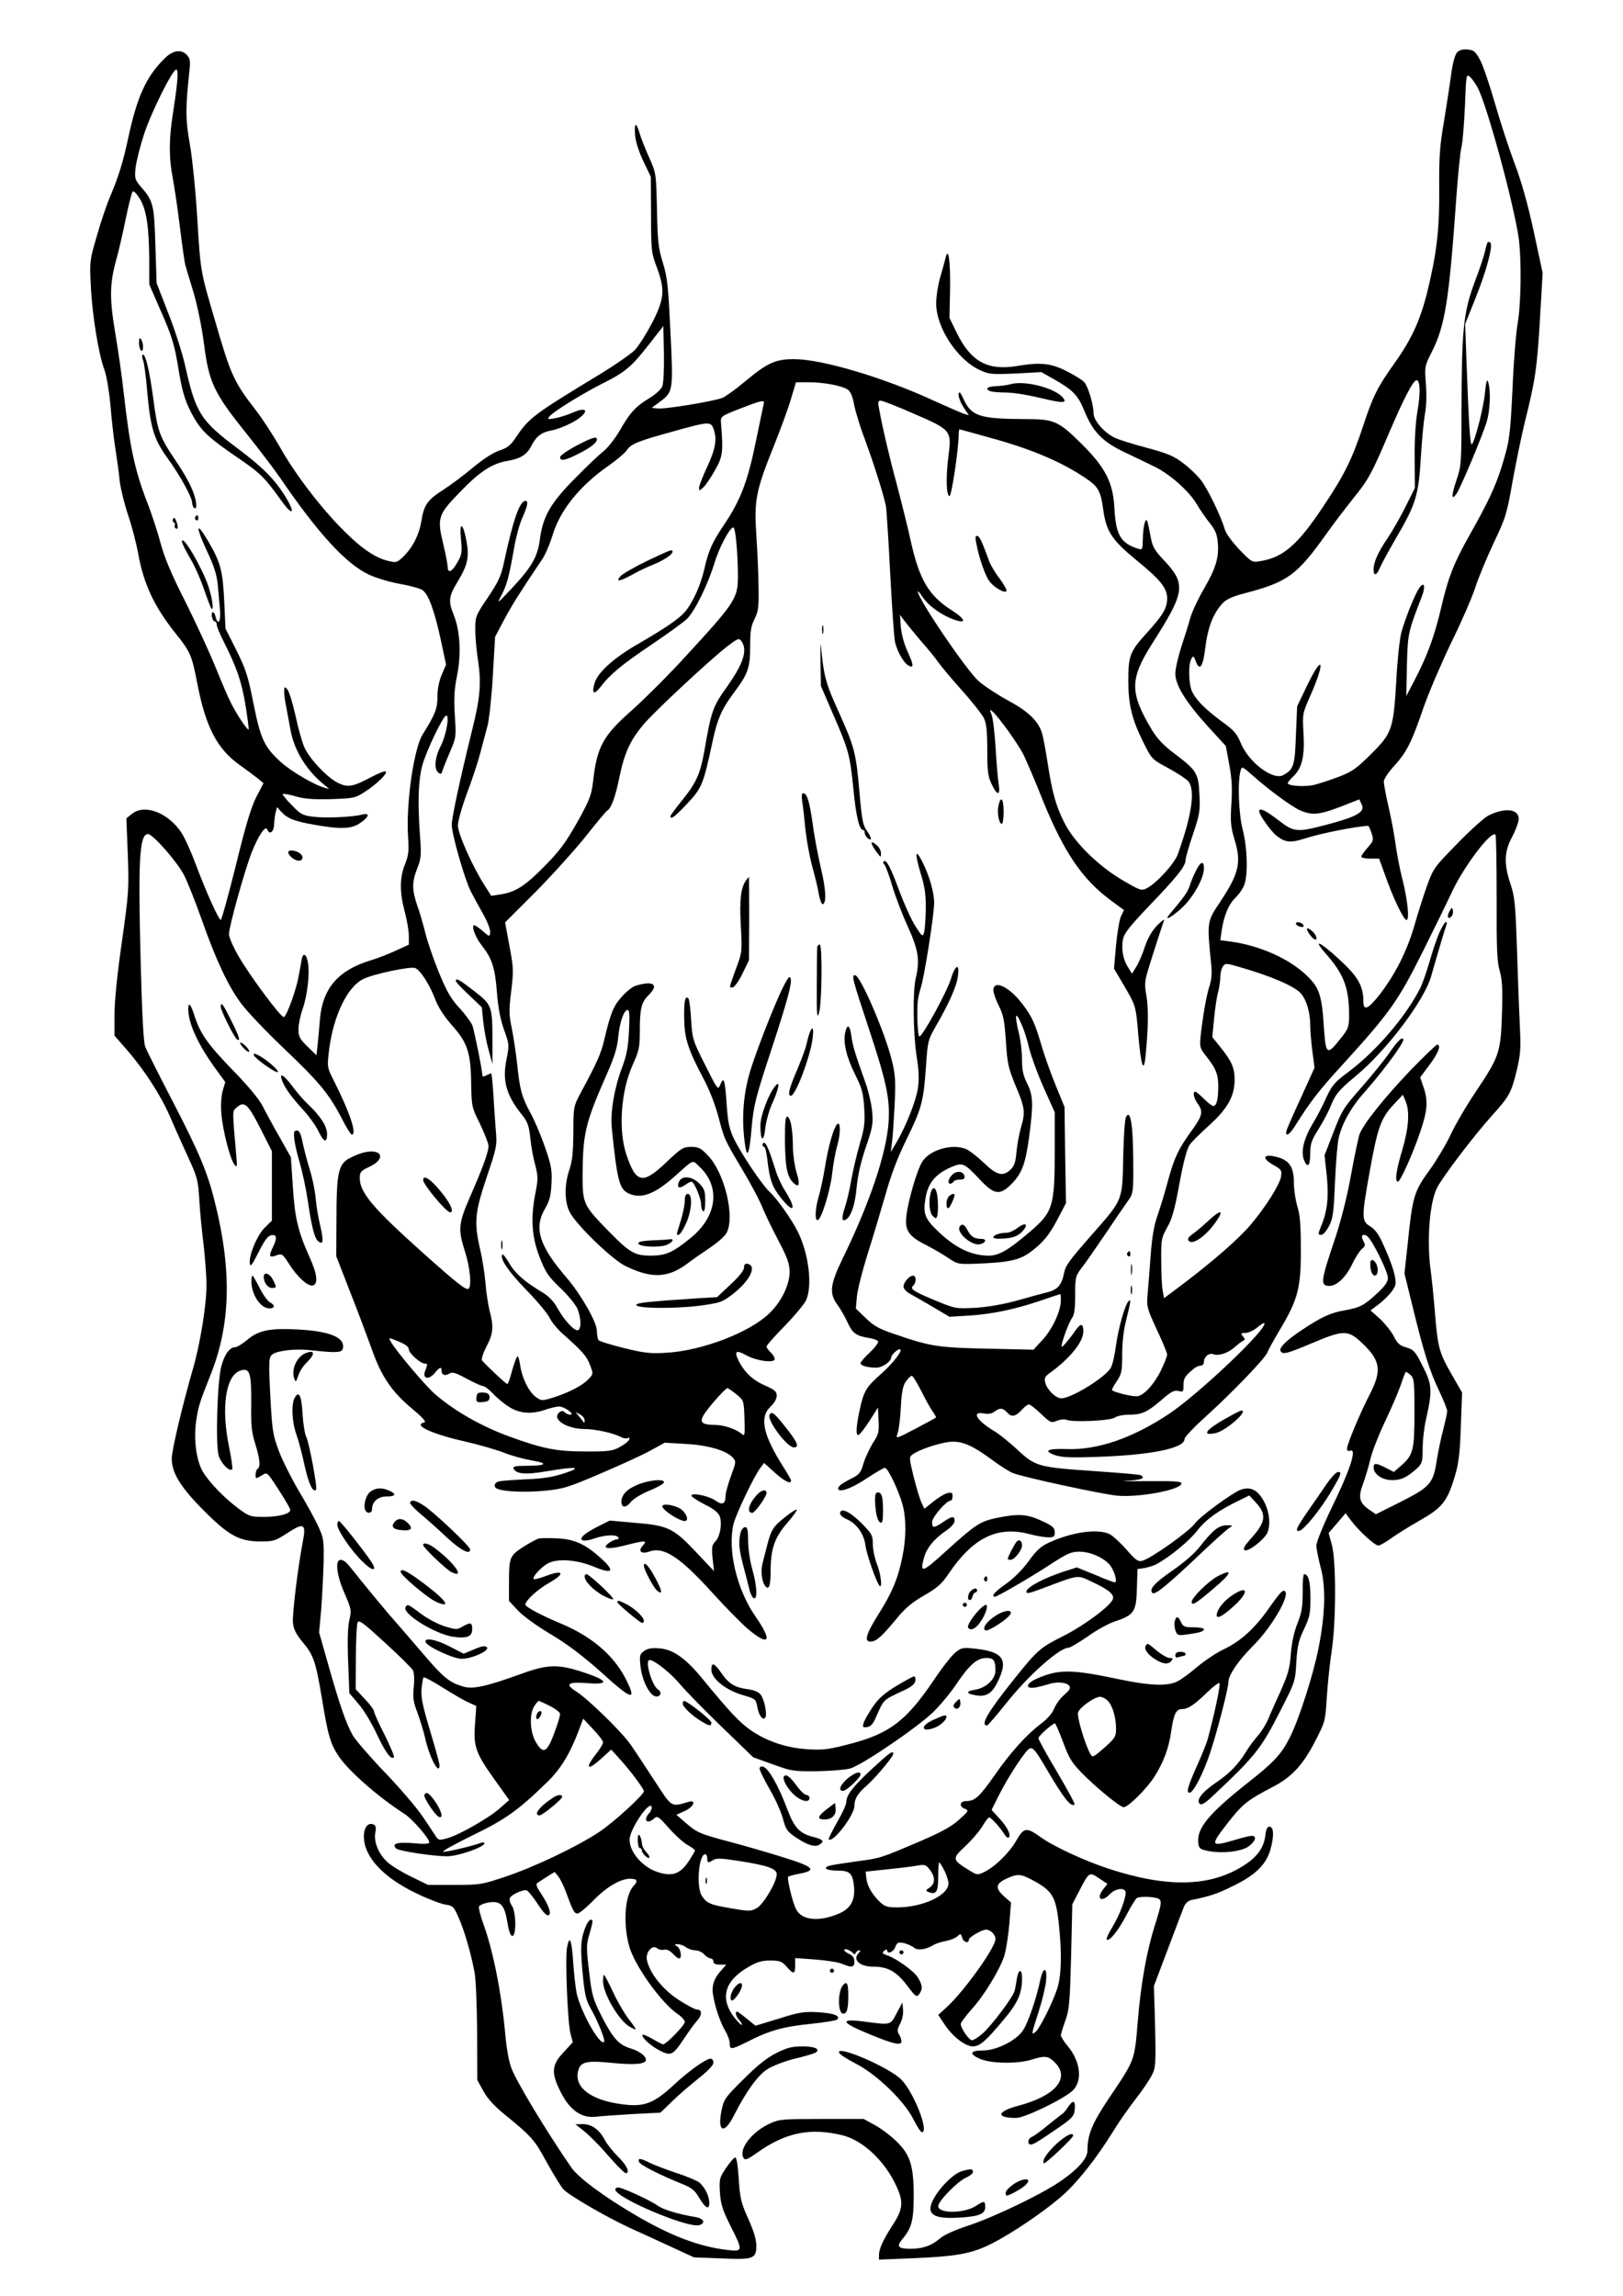 <?xml version="1.0" encoding="UTF-8" standalone="yes"?>
<svg version="1.0" xmlns="http://www.w3.org/2000/svg" width="210mm" height="297mm" viewBox="0 0 794 1123" preserveAspectRatio="xMidYMid meet">
  <g transform="translate(0,1123) scale(0.1,-0.1)" fill="#000000" stroke="none">
    <path d="M7128 10973 c-10 -11 -21 -53 -28 -103 -6 -47 -22 -150 -35 -230 -21
-120 -25 -177 -24 -330 2 -206 -13 -325 -61 -519 -35 -135 -76 -223 -160 -341
-80 -112 -103 -157 -151 -303 -54 -164 -94 -244 -199 -400 -122 -183 -193
-244 -305 -262 -39 -7 -42 -5 -102 57 -34 36 -66 79 -71 99 -19 64 -81 192
-114 237 -18 24 -58 63 -89 86 -47 36 -77 48 -180 76 -68 18 -140 40 -160 51
-49 25 -99 83 -99 117 0 43 -27 132 -46 153 -10 11 -49 35 -87 54 -77 39 -128
44 -246 24 -140 -22 -221 23 -289 160 l-37 76 3 143 c2 142 -9 211 -23 147 -4
-17 -16 -59 -26 -94 -10 -35 -19 -91 -19 -125 0 -120 105 -278 217 -328 43
-19 59 -20 172 -15 l125 7 55 -31 c100 -56 125 -82 156 -159 41 -101 87 -149
192 -200 49 -23 117 -56 152 -73 77 -38 169 -120 207 -185 15 -26 43 -66 62
-90 28 -35 36 -54 40 -98 6 -73 -11 -126 -69 -226 -27 -46 -56 -108 -65 -138
-8 -30 -29 -96 -45 -145 -16 -50 -29 -108 -29 -130 0 -56 51 -139 159 -258
l88 -96 17 -92 c13 -70 15 -118 10 -193 -5 -88 -3 -110 16 -174 34 -111 21
-165 -69 -301 -67 -100 -67 -97 -45 -313 4 -39 1 -73 -10 -105 -15 -47 -32
-147 -43 -248 -4 -45 -2 -54 27 -90 48 -61 60 -89 60 -147 0 -65 -8 -98 -24
-98 -7 0 -27 16 -46 35 -19 19 -38 35 -42 35 -15 0 -8 -32 13 -61 27 -38 21
-58 -35 -135 -61 -85 -80 -125 -111 -236 -14 -54 -37 -130 -51 -170 -19 -54
-28 -108 -35 -203 -5 -71 -12 -157 -15 -190 -5 -56 -2 -66 45 -168 28 -59 51
-115 51 -123 0 -9 -15 -45 -32 -81 -35 -69 -86 -123 -118 -123 -32 0 -120 23
-120 31 0 5 11 25 25 45 22 33 25 47 25 129 0 59 7 120 20 170 22 88 24 104
11 90 -18 -19 -49 -130 -61 -214 -6 -47 -17 -96 -25 -110 -23 -46 -193 -151
-243 -151 -26 0 -70 42 -78 76 -6 23 -2 31 22 48 98 71 164 152 164 203 0 40
-13 42 -37 7 -33 -47 -65 -85 -69 -81 -6 6 33 115 50 139 12 16 16 47 16 114
0 86 2 93 30 130 17 21 68 95 115 164 46 69 97 143 112 164 28 40 28 40 27
205 -1 171 -14 247 -35 208 -6 -9 -12 -98 -14 -197 -4 -213 -1 -206 -145 -370
-123 -140 -137 -159 -145 -200 -11 -55 -31 -78 -77 -90 -24 -6 -91 -24 -150
-41 -69 -19 -143 -32 -205 -36 -98 -5 -98 -5 -198 36 -112 47 -124 56 -107 73
16 16 15 48 -1 48 -19 0 -47 -33 -47 -54 0 -9 14 -25 31 -34 17 -9 68 -39 113
-65 l81 -48 100 6 c113 8 219 30 349 74 50 17 91 31 93 31 2 0 3 -13 3 -30 0
-51 -39 -137 -87 -191 l-47 -51 -225 5 c-242 5 -279 11 -451 70 -78 26 -104
40 -144 79 l-49 47 5 59 c3 32 26 123 51 203 25 79 64 209 87 289 28 100 60
186 104 275 75 153 84 187 96 357 8 122 10 131 44 191 68 117 106 202 112 251
10 69 -13 58 -36 -18 -19 -60 -137 -276 -152 -276 -8 0 -13 101 -9 165 1 17 8
50 16 75 18 56 65 357 65 414 0 52 -24 134 -58 201 -35 69 -38 43 -8 -57 20
-65 26 -104 25 -174 -1 -49 -4 -100 -8 -114 -7 -24 -9 -23 -43 30 -19 30 -54
107 -78 171 -44 120 -65 158 -77 145 -4 -4 -3 -10 3 -14 5 -4 23 -50 38 -102
15 -52 50 -143 77 -202 52 -114 60 -165 39 -253 -15 -61 -13 -268 4 -380 12
-76 13 -114 6 -162 -11 -64 -59 -185 -106 -264 l-26 -44 6 50 c4 28 9 111 13
185 5 117 3 146 -15 217 -35 139 -154 413 -179 413 -18 0 -14 -15 67 -260 86
-259 105 -346 97 -461 -11 -154 -94 -398 -226 -668 -60 -124 -65 -168 -25
-222 14 -19 37 -58 50 -87 25 -54 41 -66 106 -77 21 -3 40 -10 44 -16 3 -6
-15 -30 -40 -54 -25 -23 -46 -47 -46 -53 0 -12 34 -22 77 -22 30 0 73 30 73
51 0 11 30 39 41 39 21 0 -28 -64 -89 -119 -75 -66 -87 -86 -107 -181 -17 -81
-19 -120 -6 -120 5 0 29 30 53 67 l43 68 3 -63 c3 -57 0 -69 -28 -111 -16 -27
-37 -71 -46 -100 -13 -46 -20 -54 -64 -76 -48 -24 -67 -41 -57 -52 13 -12 73
12 141 58 41 27 79 49 85 49 15 0 68 -112 87 -182 18 -70 18 -161 -2 -256 -21
-104 -50 -173 -117 -279 -59 -94 -71 -133 -39 -133 28 0 56 25 122 105 48 59
79 85 141 121 66 38 87 57 121 108 119 175 238 233 394 192 34 -9 76 -16 93
-16 27 0 31 4 31 25 0 22 -10 31 -62 55 -72 34 -117 37 -222 15 -82 -17 -105
-33 -251 -165 -114 -104 -126 -107 -105 -31 13 48 47 91 106 132 27 18 44 38
44 49 0 26 -12 25 -56 -5 -46 -31 -54 -31 -54 0 0 24 70 105 91 105 5 0 9 9 9
21 0 18 -4 20 -27 15 -14 -4 -45 -23 -68 -42 l-43 -34 -15 32 c-8 18 -25 75
-38 127 -22 91 -22 94 -4 107 31 23 127 55 180 61 60 6 110 -15 214 -92 35
-26 78 -53 95 -60 48 -20 432 -103 511 -111 108 -10 315 29 315 60 0 10 -36
12 -172 11 -95 -1 -138 0 -95 2 70 3 92 12 68 27 -4 3 -107 12 -227 20 -283
20 -287 21 -388 115 -34 31 -79 67 -101 80 -87 52 -115 99 -52 87 22 -4 40 -1
52 9 27 20 41 19 64 -6 21 -23 41 -18 75 20 11 12 24 21 30 21 6 0 33 -21 59
-46 46 -44 50 -45 77 -34 17 7 38 9 47 5 31 -13 215 -5 237 11 11 8 42 14 68
14 64 0 90 12 159 71 48 42 63 50 84 45 23 -6 25 -4 25 29 0 33 7 45 54 83 8
6 22 12 31 12 8 0 15 8 15 19 0 24 25 45 45 37 26 -10 73 5 106 35 17 15 37
30 43 32 7 3 7 9 -3 20 -12 15 -11 17 12 17 14 0 40 12 57 26 17 15 33 24 35
22 22 -22 -319 -346 -466 -444 -177 -118 -350 -178 -501 -172 -96 3 -117 -9
-53 -31 31 -10 80 -12 210 -7 258 9 420 42 420 87 0 9 47 59 105 111 128 116
288 282 300 312 4 11 33 64 64 116 86 144 101 202 100 390 0 118 -4 168 -17
209 -9 30 -17 82 -17 116 0 76 -22 109 -81 125 -69 19 -80 -5 -18 -39 38 -22
41 -26 36 -57 -7 -39 -72 -143 -146 -232 -57 -68 -180 -176 -330 -290 l-96
-72 -7 37 c-4 21 -7 87 -7 147 -1 103 1 111 29 162 24 41 37 88 60 214 20 109
37 171 50 190 11 16 54 58 95 95 90 81 125 143 125 224 0 60 -15 92 -76 167
l-33 41 9 94 c5 52 14 110 20 129 5 19 10 51 10 71 0 19 6 43 13 52 11 16 16
16 77 -2 155 -44 271 -94 303 -129 28 -31 46 -90 47 -154 0 -31 5 -91 11 -134
l10 -77 -64 -141 c-36 -78 -68 -151 -72 -163 -11 -38 13 -26 41 20 74 118 119
176 231 298 232 255 272 311 391 549 59 118 122 247 140 286 57 127 196 313
218 291 4 -4 6 -143 6 -309 -1 -249 2 -313 15 -357 12 -44 15 -87 11 -210 -6
-190 -13 -209 -128 -381 -46 -68 -101 -163 -123 -210 -22 -47 -66 -121 -98
-166 -83 -114 -88 -132 -113 -376 l-15 -137 40 -163 c54 -222 84 -317 130
-412 21 -45 39 -89 39 -98 0 -10 -9 -50 -19 -90 -11 -40 -25 -108 -32 -151
-17 -113 -32 -130 -176 -203 l-122 -61 -36 25 c-46 33 -51 59 -26 126 11 30
27 83 35 118 8 35 39 115 69 178 30 63 65 144 78 180 12 36 24 67 26 69 1 2
12 -4 23 -14 18 -17 20 -31 20 -182 0 -185 -6 -210 -64 -261 l-37 -32 -39 20
c-48 25 -60 25 -60 2 0 -33 42 -62 91 -62 45 0 72 13 122 58 24 23 27 32 27
96 0 39 7 103 16 141 32 142 31 171 -15 261 -37 74 -44 82 -81 93 -32 9 -44
20 -61 54 -11 23 -42 61 -67 85 l-47 42 24 18 c50 36 90 80 97 106 7 30 -11
93 -58 197 -22 50 -40 75 -64 90 -43 26 -44 41 -3 269 38 213 55 260 115 325
l47 50 13 -30 c22 -50 16 -133 -16 -241 -30 -99 -37 -154 -21 -154 12 0 76
143 111 249 34 101 37 147 14 214 l-16 47 46 62 c43 57 58 98 37 98 -5 0 -64
-57 -132 -127 -125 -131 -226 -257 -247 -309 -6 -16 -25 -105 -42 -199 -20
-110 -48 -221 -79 -315 -71 -210 -73 -230 -26 -230 35 0 81 44 111 108 15 31
36 64 47 73 16 13 18 19 7 38 -14 27 -5 39 18 25 23 -15 102 -173 102 -205 0
-19 -14 -39 -48 -71 -67 -63 -88 -74 -161 -87 -70 -12 -113 -31 -211 -96 -76
-50 -115 -89 -105 -104 11 -18 30 -13 154 39 153 65 176 65 242 3 93 -87 101
-136 40 -254 -48 -93 -111 -244 -111 -265 0 -10 6 -14 15 -10 35 13 2 -90 -91
-281 -41 -85 -74 -167 -74 -183 0 -16 10 -65 21 -107 26 -95 23 -228 -11 -398
-26 -130 -95 -345 -139 -432 -42 -84 -76 -121 -216 -231 -181 -144 -240 -215
-233 -285 3 -28 8 -32 43 -40 69 -15 166 -5 203 21 34 25 43 52 16 52 -9 0
-48 -9 -86 -21 -116 -34 -119 -28 -34 81 75 96 97 114 226 181 90 47 146 108
204 222 49 94 50 99 57 214 4 65 15 168 24 228 22 147 22 437 1 518 l-16 58
42 49 41 48 27 -36 c35 -48 116 -122 133 -122 8 0 38 17 68 39 30 21 88 57
129 80 119 68 141 95 181 232 16 56 22 112 26 236 l6 161 -51 89 c-61 106 -68
131 -82 303 -6 74 -15 164 -20 200 -21 147 -7 337 31 411 27 53 183 258 268
352 85 94 95 112 122 224 17 72 20 106 15 202 -3 64 -10 233 -14 376 -8 232
-11 268 -32 330 -33 100 -32 157 8 232 18 34 32 73 32 87 0 50 -69 57 -150 16
-19 -10 -87 -71 -151 -137 -111 -113 -117 -121 -147 -204 -17 -47 -45 -135
-62 -195 -36 -124 -91 -234 -165 -332 -61 -79 -85 -90 -85 -40 0 76 -27 122
-121 208 -96 88 -129 100 -61 23 87 -99 112 -166 112 -298 0 -58 -3 -67 -40
-113 -68 -87 -74 -83 -83 51 -10 157 -22 195 -81 252 -86 85 -232 150 -379
170 l-47 6 6 42 c11 77 34 133 69 167 20 19 40 50 45 70 16 57 11 179 -10 260
-20 75 -26 236 -11 289 6 24 7 24 59 -22 81 -72 194 -155 235 -172 63 -26 96
-21 234 34 l53 21 10 -21 c22 -40 -15 -62 -177 -105 -140 -36 -152 -35 -230
25 -61 47 -93 62 -93 43 0 -17 58 -99 85 -120 42 -33 68 -36 137 -14 79 26
263 62 312 62 2 0 10 -16 16 -35 11 -33 10 -38 -19 -71 -17 -19 -31 -39 -31
-44 0 -6 20 -10 44 -10 l43 0 28 -77 c39 -113 92 -223 106 -223 16 0 5 102
-22 207 -11 43 -24 112 -30 153 -5 41 -20 124 -34 185 -14 60 -25 119 -25 132
0 12 22 45 50 76 62 67 87 118 145 288 26 74 87 216 135 316 49 99 101 219
116 265 14 45 55 144 90 219 61 128 66 145 94 305 17 93 44 225 61 294 49 196
59 259 73 500 l13 225 -44 205 c-30 138 -61 246 -93 330 -26 69 -69 199 -95
290 -26 91 -59 188 -73 215 -24 44 -31 50 -63 53 -24 2 -40 -3 -51 -15z m102
-173 c47 -92 175 -564 200 -735 14 -104 12 -318 -5 -415 -8 -47 -20 -188 -25
-315 -12 -244 -15 -265 -56 -396 -29 -91 -65 -168 -153 -324 -78 -138 -106
-209 -141 -360 -33 -141 -69 -237 -131 -355 l-39 -75 3 150 c4 156 6 165 73
337 19 49 12 76 -11 44 -22 -29 -73 -158 -90 -223 -8 -32 -19 -137 -24 -233
-14 -236 -20 -256 -123 -358 -71 -71 -92 -86 -159 -112 -42 -16 -98 -34 -123
-40 -46 -10 -126 -4 -126 9 0 4 13 20 29 35 41 40 55 99 48 211 -5 93 -5 95
34 183 76 173 60 209 -19 43 l-46 -96 -6 -141 c-5 -149 -11 -168 -63 -196 -50
-26 -169 64 -207 158 -19 45 -33 62 -89 102 -80 59 -126 104 -147 145 -19 35
-22 134 -6 163 10 18 11 17 21 -8 20 -54 36 -33 48 65 12 100 40 171 87 219
18 18 53 33 109 47 206 54 253 88 397 291 29 41 86 116 125 165 82 102 92 120
184 335 69 161 115 250 131 250 18 0 20 -61 5 -149 -10 -59 -15 -143 -14 -235
l1 -143 -47 -94 c-26 -52 -65 -120 -87 -152 -46 -68 -68 -117 -68 -152 0 -35
15 -31 31 8 7 17 42 81 77 142 99 168 112 212 123 395 5 85 14 181 20 213 7
36 9 91 5 147 -7 88 -6 90 30 161 64 129 83 246 119 755 8 111 19 221 25 245
6 24 13 115 17 202 6 155 6 157 26 140 10 -10 27 -34 37 -53z m-2724 -6372
c20 -40 45 -86 56 -101 11 -16 19 -30 17 -31 -2 -2 -48 -27 -101 -55 -96 -50
-97 -50 -87 -23 6 15 13 72 16 127 4 76 10 107 25 128 11 15 23 27 29 27 5 0
25 -33 45 -72z"/>
    <path d="M7277 10043 c-2 -4 -8 -24 -12 -43 -4 -19 -27 -89 -52 -154 -54 -146
-62 -233 -63 -627 0 -257 -1 -268 -25 -339 -25 -74 -25 -101 0 -66 20 27 130
290 149 355 16 56 20 147 7 191 -6 19 -10 6 -16 -50 -7 -75 -49 -238 -64 -253
-9 -9 -15 96 -27 418 l-6 170 52 130 c54 135 85 254 71 268 -5 5 -11 5 -14 0z"/>
    <path d="M804 10943 c-90 -89 -134 -187 -178 -393 -26 -120 -46 -183 -90 -288
-15 -35 -43 -118 -62 -185 -35 -118 -36 -126 -30 -242 6 -140 38 -338 66 -412
11 -29 23 -102 30 -172 5 -67 16 -163 24 -214 8 -51 18 -121 21 -157 4 -36 22
-110 40 -165 19 -55 41 -140 50 -189 28 -155 79 -263 186 -397 70 -88 77 -103
104 -242 41 -212 96 -319 206 -398 34 -24 74 -54 90 -67 l28 -23 -35 -67 c-25
-49 -52 -137 -100 -334 -37 -148 -70 -268 -74 -268 -10 0 -72 137 -122 271
-23 62 -55 133 -72 158 -65 96 -178 139 -239 91 l-29 -23 7 -176 c6 -167 5
-188 -29 -429 -23 -158 -36 -291 -36 -355 l0 -103 61 -70 c87 -100 166 -223
211 -327 22 -51 61 -139 88 -197 45 -98 49 -112 55 -210 3 -58 13 -157 21
-220 7 -63 14 -152 14 -196 0 -97 -30 -284 -66 -409 -53 -183 -104 -400 -104
-440 0 -69 43 -140 155 -252 123 -124 175 -153 279 -153 65 0 74 3 133 42 79
51 91 45 75 -39 -25 -129 -53 -361 -49 -401 3 -32 16 -56 47 -94 54 -64 64
-92 96 -283 29 -178 41 -217 83 -279 51 -73 191 -196 320 -279 37 -23 121
-120 121 -139 0 -8 -24 -9 -79 -4 -79 6 -107 -2 -83 -26 12 -12 179 -38 250
-38 53 0 182 45 182 64 0 4 -8 5 -17 2 -40 -16 -175 -47 -185 -44 -7 3 58 38
143 80 161 78 222 121 362 257 70 67 114 140 159 258 l21 56 48 -51 c27 -28
49 -57 49 -65 0 -8 -16 -34 -35 -58 -57 -72 -40 -83 30 -18 l45 41 47 -52 c48
-53 112 -139 113 -152 0 -17 -151 -155 -220 -200 -107 -71 -315 -170 -455
-217 -116 -39 -125 -41 -251 -41 l-130 0 -80 39 c-44 21 -97 53 -116 70 -45
39 -71 101 -62 147 5 26 2 35 -10 40 -26 10 -46 -15 -46 -59 0 -98 92 -199
254 -277 55 -27 120 -52 143 -56 39 -6 43 -10 66 -63 28 -62 60 -172 78 -266
7 -33 12 -163 13 -295 l1 -235 30 -54 c20 -37 54 -74 105 -115 131 -107 145
-123 203 -230 32 -58 69 -118 82 -134 24 -28 201 -131 320 -187 33 -15 119
-54 190 -87 l130 -60 131 -5 c160 -7 174 -2 174 62 0 31 -13 73 -40 133 -35
78 -40 99 -46 195 -5 71 -11 106 -18 104 -6 -2 -26 -25 -45 -53 -31 -46 -33
-53 -29 -119 4 -58 13 -85 51 -162 63 -124 62 -127 -13 -119 -139 16 -282 70
-457 174 -153 90 -273 180 -307 228 -119 172 -269 420 -294 487 -13 33 -25
102 -31 174 -18 195 -58 398 -106 531 -15 41 -24 79 -22 86 3 7 24 16 48 20
58 9 77 -11 91 -97 7 -44 16 -67 24 -67 21 0 19 119 -2 148 -9 13 -13 29 -10
37 6 17 66 44 83 38 7 -3 28 -29 48 -58 36 -56 52 -71 62 -61 10 10 -6 51 -38
100 -26 39 -30 50 -18 57 8 5 29 19 48 31 l34 21 18 -21 c9 -12 25 -44 35 -70
36 -98 43 -112 59 -112 9 0 44 29 78 64 63 65 130 105 178 106 37 0 42 -10 18
-36 -42 -44 -52 -183 -21 -294 26 -94 156 -276 236 -331 20 -13 36 -31 36 -40
0 -15 -91 -109 -106 -109 -4 0 -27 12 -51 26 -25 14 -47 24 -49 21 -10 -9 37
-53 81 -76 57 -30 66 -26 122 58 23 35 51 73 62 85 26 28 27 56 2 56 -11 0
-53 23 -95 50 -77 52 -137 128 -151 191 -9 38 26 79 50 59 8 -7 24 -10 34 -7
12 3 28 -4 42 -19 12 -13 26 -24 31 -24 16 0 8 49 -9 59 -16 9 -16 10 3 11 11
0 29 -7 40 -15 10 -8 31 -15 45 -15 14 0 34 -9 44 -20 10 -11 24 -20 32 -20 7
0 13 -7 13 -15 0 -10 10 -15 32 -15 l31 0 -20 -23 c-42 -45 -54 -82 -43 -134
11 -61 35 -128 60 -171 11 -18 20 -44 20 -58 0 -31 7 -31 89 10 105 54 176 73
306 86 66 7 124 16 130 21 19 18 -14 31 -91 36 -70 4 -92 1 -193 -31 l-115
-35 -42 34 c-23 19 -45 35 -48 35 -12 0 -6 -24 11 -42 9 -10 14 -20 12 -23 -3
-2 -19 14 -37 37 -72 94 -48 180 72 248 39 23 64 30 104 30 47 0 57 -4 80 -30
34 -39 42 -38 42 6 l0 36 98 -7 c53 -4 112 -13 131 -21 48 -20 61 -18 61 11 0
17 -8 29 -25 37 -14 6 -25 15 -25 19 0 11 32 -1 43 -15 6 -8 10 -7 14 2 2 6
10 12 16 12 8 0 7 -4 -1 -12 -34 -34 3 -68 71 -68 71 0 113 -24 166 -94 41
-54 45 -57 58 -40 18 24 16 43 -6 80 -19 32 -106 95 -153 110 -22 8 -24 11
-12 22 8 7 14 8 14 2 0 -21 31 -9 40 16 9 23 14 25 43 19 17 -4 39 -14 48 -22
18 -15 58 -10 94 12 11 7 38 16 60 20 22 4 48 14 58 23 17 15 18 14 24 -6 6
-23 33 -31 33 -9 1 6 20 21 43 33 38 19 45 19 65 6 12 -8 22 -24 22 -37 0 -41
-151 -252 -236 -331 l-44 -40 32 -48 c37 -57 101 -106 137 -106 34 0 65 27
149 128 72 85 92 131 92 206 0 47 -17 46 -25 -1 -3 -21 -8 -48 -11 -60 -5 -28
-113 -172 -159 -212 -20 -17 -42 -31 -50 -31 -14 0 -55 59 -55 80 0 6 24 38
52 70 63 69 140 196 162 265 8 28 19 97 24 155 l8 104 -33 29 c-45 40 -43 63
10 87 55 25 68 25 125 -5 99 -52 117 -81 131 -207 17 -150 14 -266 -8 -329
-24 -71 -85 -192 -105 -208 -22 -18 -21 -13 15 98 17 53 33 119 36 147 8 71
-12 79 -27 12 -19 -92 -60 -212 -85 -249 -32 -50 -130 -99 -196 -99 -63 0 -70
-16 -17 -40 53 -24 182 -27 254 -5 68 21 81 19 115 -14 76 -76 3 -163 -178
-211 -107 -28 -113 -60 -12 -60 42 0 234 93 277 134 49 48 38 142 -24 217 -19
22 -34 47 -34 53 0 7 10 39 22 72 19 53 22 87 28 314 l6 255 31 60 c52 100 51
100 100 67 l41 -27 -19 -24 c-39 -48 -12 -71 31 -26 24 25 64 33 75 15 10 -16
-24 -112 -61 -173 -20 -32 -33 -61 -30 -64 12 -13 56 42 96 118 22 43 46 81
52 85 13 8 72 7 99 -1 25 -8 24 -22 -10 -129 -41 -129 -69 -283 -85 -476 -16
-191 -13 -184 -139 -371 -84 -125 -107 -180 -107 -259 0 -37 -43 -87 -124
-144 -89 -64 -324 -177 -454 -221 -74 -24 -126 -48 -147 -67 -38 -33 -82 -48
-140 -48 -62 0 -71 11 -40 48 45 53 55 93 55 210 0 149 -17 202 -84 267 -28
28 -76 64 -106 80 l-55 30 -205 0 c-193 0 -208 -1 -255 -23 -87 -40 -152 -124
-128 -167 8 -13 17 -10 64 23 141 101 263 126 421 87 100 -25 206 -125 262
-246 37 -78 34 -114 -15 -190 -48 -74 -69 -119 -69 -150 l0 -22 172 7 c208 9
282 22 379 71 97 49 247 150 336 226 76 64 175 187 261 327 28 46 77 115 108
155 31 39 65 90 77 112 22 43 23 50 16 315 l-4 125 68 180 c37 99 73 192 79
208 7 17 20 29 37 33 92 19 125 30 200 67 112 54 164 105 186 179 19 67 17
113 -5 113 -10 0 -17 -14 -20 -45 -7 -58 -40 -104 -105 -145 -165 -106 -377
-110 -667 -14 -117 39 -266 108 -329 154 -67 48 -81 46 -117 -18 -33 -59 -105
-129 -157 -154 -34 -16 -35 -16 -81 13 -76 47 -76 54 -12 113 31 29 68 72 83
96 14 25 30 45 34 45 10 0 59 -55 77 -86 7 -10 15 -16 19 -12 12 12 -6 50 -46
93 l-38 42 37 74 c46 91 130 219 149 226 17 7 30 -10 84 -102 83 -142 120
-188 136 -171 3 3 -36 74 -86 159 -50 84 -91 158 -91 165 0 10 69 72 81 72 3
0 21 -41 40 -92 28 -77 43 -101 89 -148 71 -73 190 -170 207 -170 22 0 113 90
149 147 46 71 72 141 84 225 12 85 24 108 53 108 29 0 59 20 124 83 29 28 56
48 59 44 6 -6 -22 -141 -57 -272 -6 -22 -31 -84 -55 -137 -45 -100 -53 -133
-31 -126 19 7 64 95 97 193 36 109 90 318 90 349 0 32 49 104 117 172 91 89
184 247 160 270 -10 10 -24 -4 -80 -84 -68 -97 -137 -160 -219 -199 -36 -17
-93 -55 -129 -85 -35 -30 -79 -63 -98 -72 -47 -25 -135 -22 -282 9 -238 50
-297 51 -404 5 -58 -25 -63 -54 -7 -44 20 4 47 11 60 15 36 14 88 11 102 -6 9
-11 5 -20 -23 -45 -19 -16 -42 -47 -50 -68 -9 -23 -35 -52 -66 -75 -71 -54
-149 -141 -226 -252 -73 -104 -96 -125 -137 -125 -34 0 -38 -27 -7 -38 20 -8
17 -12 -29 -53 -37 -34 -87 -61 -194 -107 -195 -83 -189 -81 -308 -97 -58 -8
-115 -17 -127 -20 -42 -10 -23 -25 31 -25 64 0 77 -12 84 -79 6 -66 -17 -107
-73 -131 -97 -42 -182 -34 -210 20 -18 34 -46 152 -39 160 3 3 29 10 57 15 86
17 68 34 -88 82 -77 24 -201 60 -275 79 -122 33 -140 40 -188 81 l-53 46 40
18 c45 20 60 57 19 45 -87 -25 -79 -30 -167 105 -44 68 -97 148 -118 178 -44
62 -207 221 -264 257 -57 36 -42 48 52 41 112 -9 106 12 -14 52 -124 41 -175
41 -302 -5 -177 -64 -242 -78 -289 -64 -68 20 -97 44 -196 160 -52 61 -129
150 -171 198 -41 48 -101 121 -134 162 -32 41 -65 81 -73 88 -54 43 -57 -36
-7 -151 34 -78 35 -84 24 -131 -8 -34 -10 -100 -6 -204 l6 -154 44 -52 c25
-28 65 -94 89 -146 43 -91 71 -130 85 -116 4 3 -17 52 -45 109 -29 56 -52 108
-52 115 0 7 -20 35 -45 61 l-45 48 1 154 c0 85 4 162 8 172 6 16 27 0 134 -98
70 -64 131 -125 137 -135 6 -12 8 -45 4 -82 -5 -53 -2 -74 19 -128 13 -36 29
-89 36 -118 20 -95 71 -192 71 -136 0 9 -21 84 -46 168 -36 120 -45 162 -42
203 3 29 7 55 10 58 3 3 45 -19 94 -50 49 -31 106 -64 127 -73 l37 -17 -6 -87
c-9 -111 3 -144 97 -275 l70 -98 -42 -37 c-51 -47 -199 -132 -258 -149 -38
-11 -45 -11 -55 3 -6 9 -36 54 -66 99 -30 45 -114 143 -186 218 -72 75 -143
157 -158 182 -32 56 -64 147 -121 349 l-44 155 10 110 c5 61 10 164 12 230 2
115 0 123 -29 185 -17 36 -59 112 -94 170 -34 58 -77 143 -95 190 -29 77 -33
100 -41 240 -11 210 -10 221 10 236 26 18 115 28 189 19 129 -14 152 -12 155
12 8 52 -67 82 -225 90 -135 7 -191 -5 -246 -53 -22 -18 -48 -34 -57 -34 -26
0 -52 -35 -67 -92 -20 -71 -29 -378 -14 -436 11 -39 53 -83 67 -69 3 3 -4 53
-16 112 -39 190 -16 345 54 370 48 17 56 -9 55 -160 -2 -108 2 -142 20 -199
23 -74 26 -111 11 -121 -10 -6 -14 -45 -5 -45 3 0 16 7 29 15 22 15 24 13 79
-72 31 -48 57 -92 57 -99 0 -19 -57 -34 -130 -34 -64 0 -71 2 -126 43 -66 49
-139 124 -171 177 -32 52 -46 156 -34 245 11 76 17 94 71 230 97 242 105 503
24 833 -37 153 -76 247 -211 508 -66 127 -126 246 -133 265 -8 23 -15 153 -22
414 -13 503 -6 625 36 625 24 0 144 -137 177 -202 17 -34 56 -132 86 -217 70
-198 129 -325 193 -410 27 -37 119 -134 205 -216 175 -166 223 -224 285 -342
23 -46 46 -83 51 -83 27 0 -10 110 -90 268 -31 62 -31 63 -21 147 21 166 89
308 167 346 51 25 227 62 253 54 25 -8 72 -81 99 -153 15 -39 43 -83 81 -126
77 -86 93 -134 95 -286 2 -113 3 -117 44 -199 22 -47 41 -95 41 -106 0 -30
-29 -109 -89 -246 -59 -135 -61 -161 -26 -272 24 -74 33 -166 18 -180 -11 -11
-50 19 -229 179 -239 214 -304 291 -304 361 0 30 5 36 48 56 85 40 59 93 -34
68 -22 -6 -53 -20 -71 -30 -48 -30 -57 -76 -57 -291 l-1 -185 68 -175 c38 -96
85 -222 106 -280 46 -132 97 -207 196 -290 53 -44 72 -66 61 -68 -59 -12 35
-56 194 -92 70 -16 157 -41 193 -55 36 -15 99 -32 139 -39 84 -14 71 -26 -29
-26 -47 0 -64 -3 -61 -12 10 -28 57 -33 161 -15 148 25 181 21 87 -10 -55 -18
-104 -26 -185 -29 -60 -3 -120 -7 -132 -10 -26 -5 -31 -29 -9 -37 36 -14 139
-18 231 -9 92 9 114 16 275 85 96 41 206 91 243 112 l69 38 102 -6 c109 -6
200 -32 231 -67 17 -19 16 -22 -9 -90 -14 -39 -26 -81 -26 -93 0 -44 -15 -52
-50 -27 -35 25 -129 42 -116 21 4 -6 34 -25 67 -42 41 -20 63 -38 70 -56 13
-35 2 -100 -22 -124 -16 -16 -18 -28 -13 -81 l7 -63 -87 92 c-111 118 -138
131 -299 144 l-124 11 -60 -30 c-68 -35 -93 -59 -71 -67 8 -3 33 1 57 10 50
17 107 20 116 5 3 -6 0 -10 -7 -10 -8 0 -24 -7 -37 -16 -41 -29 -9 -35 74 -14
102 26 114 26 90 0 -26 -28 -8 -44 33 -29 70 24 148 -27 306 -201 66 -73 146
-154 178 -181 103 -85 118 -57 34 64 -92 132 -138 328 -107 454 13 50 100 232
131 273 l18 24 52 -47 c48 -43 80 -59 80 -39 0 4 -16 32 -35 62 -103 162 -121
247 -65 300 18 16 30 38 30 53 0 20 -10 29 -58 50 -60 26 -102 66 -130 124
-21 44 -10 51 38 24 50 -28 140 -40 140 -19 0 8 -9 23 -20 33 -11 10 -20 23
-20 28 0 6 40 52 90 102 49 51 97 108 105 128 30 73 11 225 -42 332 -31 62
-102 162 -138 195 -37 34 -140 188 -175 261 -23 49 -29 80 -35 167 -8 121 -14
139 -31 97 -12 -29 -12 -28 -74 95 -61 121 -63 128 -69 222 -3 53 -9 100 -13
104 -16 16 -22 -10 -21 -94 1 -100 18 -154 94 -297 30 -56 58 -129 74 -189 29
-110 28 -108 123 -268 38 -64 80 -143 92 -175 13 -32 48 -104 78 -161 43 -81
54 -113 55 -150 1 -65 -40 -150 -100 -207 -96 -93 -329 -182 -501 -192 -79 -5
-109 -2 -210 23 -64 16 -120 33 -124 39 -4 5 -8 26 -8 45 0 42 -77 177 -148
260 -134 155 -162 243 -105 339 21 36 28 62 31 121 3 66 0 87 -32 179 -20 58
-52 133 -71 167 -42 77 -52 113 -65 239 -6 55 -18 133 -26 174 -14 65 -15 89
-3 183 12 100 11 117 -9 222 l-21 114 148 148 c81 82 191 204 245 271 53 67
101 125 107 128 20 13 40 68 59 162 25 121 53 181 117 258 57 67 318 310 408
381 55 42 60 44 72 28 32 -44 10 -111 -73 -227 -67 -94 -75 -117 -108 -310
-20 -112 -39 -155 -109 -242 -31 -38 -57 -73 -57 -77 0 -20 22 -3 81 60 71 74
80 97 120 282 27 130 46 176 109 261 70 93 80 123 80 229 0 73 4 99 22 133 18
37 21 57 19 162 -1 66 -6 179 -11 251 -11 165 -2 214 84 428 36 89 75 196 87
239 l23 77 63 0 c72 0 159 -16 189 -35 15 -10 25 -32 33 -77 7 -35 32 -115 56
-178 43 -117 88 -261 99 -315 3 -16 13 -165 21 -330 9 -165 19 -317 24 -337
11 -45 40 -97 63 -112 30 -18 29 -1 -1 65 -18 39 -31 87 -34 123 l-4 59 21
-29 c12 -16 48 -60 81 -99 34 -38 72 -85 85 -104 13 -19 65 -81 116 -138 50
-56 99 -118 108 -137 12 -26 16 -64 16 -155 0 -102 3 -128 21 -166 27 -58 44
-59 35 -2 -4 23 -11 103 -15 177 -5 74 -13 148 -20 164 -10 26 -10 28 4 16 28
-23 125 -158 151 -209 14 -28 59 -133 99 -234 102 -248 189 -376 325 -478 l69
-51 -14 -28 c-8 -16 -19 -80 -25 -144 l-10 -114 46 -78 c61 -104 61 -102 73
-248 13 -148 26 -189 35 -106 14 138 15 237 5 297 -11 61 -10 72 15 152 29 94
59 185 70 216 5 12 -7 4 -32 -21 -26 -27 -46 -61 -61 -105 -11 -35 -30 -79
-42 -98 l-21 -34 -19 31 c-25 38 -34 89 -25 138 6 29 33 63 128 163 134 139
178 194 178 223 0 11 16 67 36 126 33 98 36 115 32 195 -5 105 -13 118 -120
199 -54 40 -86 74 -111 115 -111 185 -111 250 0 425 163 256 168 291 52 413
-41 44 -51 61 -60 111 -6 32 -13 66 -16 74 -9 23 -21 -26 -22 -88 -1 -51 -2
-53 -23 -46 -85 26 -109 67 -116 198 -6 124 -44 199 -159 313 -115 114 -134
123 -280 123 -220 1 -261 14 -299 98 -8 17 -16 32 -19 32 -13 0 -2 -41 20 -74
l25 -37 -22 6 c-13 4 -81 34 -152 66 -240 111 -542 201 -677 202 -94 1 -134
-17 -244 -109 -44 -37 -93 -72 -110 -80 -38 -16 -283 -57 -319 -52 l-28 3 41
30 c64 48 65 52 51 341 -11 226 -15 267 -37 338 -22 71 -26 103 -29 260 -4
178 -4 178 -38 255 -19 42 -40 95 -47 119 -17 58 -27 53 -22 -10 3 -33 19 -82
41 -128 l36 -75 1 -185 c0 -176 2 -189 28 -257 41 -111 38 -154 -23 -273 -28
-53 -66 -113 -84 -132 -19 -19 -89 -68 -157 -110 -346 -210 -360 -220 -431
-326 -20 -30 -38 -44 -75 -56 -30 -10 -80 -42 -129 -83 -43 -36 -108 -85 -144
-108 -80 -51 -96 -75 -109 -155 -11 -68 -43 -129 -90 -175 -31 -28 -32 -29
-79 -17 -67 18 -139 71 -236 172 -109 115 -220 263 -289 387 -31 54 -83 134
-116 177 -108 139 -122 171 -200 440 -71 242 -70 236 -86 498 -8 132 -24 292
-36 360 -22 123 -22 178 -3 356 6 52 4 66 -11 82 -28 31 -69 25 -111 -17z m62
-120 c-4 -38 -14 -110 -22 -160 -18 -118 -18 -208 1 -304 8 -42 24 -150 35
-240 11 -90 23 -173 26 -184 3 -11 20 -69 39 -130 20 -66 41 -169 53 -258 24
-188 48 -239 207 -437 64 -80 139 -179 167 -220 185 -271 322 -419 433 -471
34 -16 101 -36 150 -45 48 -8 98 -22 111 -30 30 -20 59 -99 91 -247 l25 -118
-21 -49 c-13 -31 -21 -70 -21 -107 0 -60 -11 -87 -72 -185 -44 -69 -82 -340
-72 -498 5 -72 3 -93 -15 -138 -26 -66 -27 -134 -1 -232 11 -41 20 -94 20
-118 l0 -43 -68 -31 c-37 -17 -89 -37 -117 -45 -160 -48 -237 -137 -250 -289
-3 -38 -8 -93 -11 -123 l-6 -53 -44 43 c-38 37 -44 49 -44 85 0 22 9 67 21
100 23 67 35 174 25 228 -8 40 -23 48 -30 14 -2 -13 -9 -52 -16 -87 -12 -66
-56 -187 -71 -196 -11 -8 -169 204 -224 301 -25 43 -45 90 -45 105 0 36 76
309 111 399 32 81 67 134 76 113 11 -29 33 -13 34 25 1 20 4 48 8 60 l6 24 20
-22 c31 -34 64 -47 161 -64 127 -23 184 -21 224 7 45 30 52 52 14 43 -49 -13
-182 -19 -242 -11 -51 6 -62 12 -105 57 -27 27 -47 52 -44 54 3 3 31 -2 62
-11 43 -13 86 -16 174 -14 111 4 119 5 166 36 58 37 112 90 102 99 -4 4 -34
-8 -67 -25 -94 -50 -117 -54 -166 -31 -53 26 -139 117 -165 174 -11 25 -31 96
-44 158 -14 62 -32 119 -40 127 -13 14 -15 12 -15 -11 0 -15 4 -48 10 -75 5
-26 14 -75 20 -108 18 -107 81 -208 175 -281 19 -15 19 -15 -5 -8 -52 14 -165
80 -217 127 -81 74 -98 112 -133 285 -26 133 -37 167 -83 260 l-54 107 -6 130
c-7 154 -18 194 -80 300 -60 101 -61 70 -3 -54 33 -70 46 -111 51 -160 3 -36
8 -92 11 -123 5 -59 -10 -82 -22 -33 -3 14 -10 23 -14 20 -10 -6 -1 -45 11
-45 5 0 9 -7 9 -15 0 -9 15 -46 34 -83 65 -129 88 -197 107 -312 10 -63 17
-116 15 -118 -6 -5 -59 75 -85 127 -13 24 -47 104 -77 178 -30 74 -97 219
-148 321 -69 136 -102 215 -121 287 -15 55 -44 145 -66 200 -60 156 -84 267
-114 535 -9 80 -28 213 -42 295 -28 167 -27 239 7 360 11 39 31 126 45 195 14
68 29 128 34 133 5 5 20 -11 36 -37 32 -55 44 -136 45 -304 l0 -113 53 -122
c59 -134 70 -168 92 -304 18 -108 34 -157 75 -228 38 -66 77 -101 213 -194
110 -75 130 -94 214 -211 54 -76 70 -64 22 16 -53 87 -112 147 -232 237 -186
139 -209 174 -262 411 -13 57 -49 171 -81 252 l-58 149 -6 185 c-6 201 -10
217 -73 289 -27 32 -29 39 -24 91 4 31 22 104 41 162 35 108 140 318 158 318
7 0 8 -24 4 -67z m2374 -1483 c-6 -15 -35 -41 -64 -58 -67 -41 -94 -70 -144
-158 -23 -39 -58 -84 -78 -100 -21 -16 -84 -76 -141 -134 -121 -122 -157 -186
-172 -299 -11 -86 -41 -137 -144 -246 -66 -70 -67 -70 -43 -25 26 50 37 92 61
230 9 52 27 119 41 149 25 56 30 81 15 81 -29 0 -61 -93 -106 -303 -14 -65
-27 -93 -78 -169 -60 -89 -62 -93 -62 -157 0 -36 6 -106 14 -155 16 -108 10
-180 -29 -336 -59 -239 -100 -429 -100 -464 0 -47 63 -267 93 -326 13 -25 40
-75 61 -112 21 -37 36 -77 34 -90 -3 -21 -4 -21 -39 10 -20 17 -39 29 -42 26
-10 -11 12 -65 43 -103 47 -60 62 -107 71 -226 6 -76 17 -132 35 -183 26 -72
26 -73 11 -148 -20 -101 0 -173 78 -269 26 -33 33 -52 39 -110 4 -38 14 -98
24 -132 14 -56 15 -70 2 -135 -25 -124 -19 -219 20 -318 29 -74 42 -94 101
-150 38 -36 75 -82 84 -102 17 -43 20 -94 4 -104 -15 -9 -65 42 -100 104 -20
37 -44 61 -75 80 -86 51 -134 93 -163 143 -16 28 -31 47 -34 42 -12 -20 28
-80 116 -171 52 -53 104 -115 115 -137 11 -23 42 -60 69 -83 93 -83 112 -104
129 -148 17 -44 17 -45 -7 -70 -29 -31 -94 -65 -172 -90 -56 -17 -58 -17 -85
2 -35 26 -68 92 -77 154 -4 28 -10 48 -14 45 -4 -2 -16 -34 -26 -70 -9 -36
-20 -65 -23 -65 -7 0 -114 101 -124 116 -4 6 6 37 22 68 33 62 36 96 15 175
-7 29 -17 90 -20 135 -4 44 -15 118 -26 164 -31 134 -26 181 32 354 48 142 51
156 45 222 -3 39 -9 119 -12 179 -4 59 -9 107 -11 107 -2 0 -13 -5 -24 -10
-10 -6 -19 -7 -19 -2 0 24 -40 221 -49 246 -7 16 -35 55 -64 86 -41 44 -62 81
-99 171 -26 63 -56 150 -67 194 -11 44 -29 107 -41 139 -25 75 -25 112 1 178
19 48 21 63 13 168 -11 153 -8 258 11 333 18 69 103 247 118 247 17 0 0 -96
-27 -149 -29 -56 -34 -112 -12 -130 12 -10 16 -8 21 11 4 13 21 54 37 92 29
67 30 72 23 176 -5 83 -3 125 10 191 22 105 16 222 -14 297 -29 73 -27 93 19
169 48 80 56 118 42 196 -17 92 -36 99 -27 10 6 -67 5 -76 -20 -118 -25 -44
-45 -51 -45 -17 0 9 -9 58 -21 108 -32 131 -27 146 82 258 95 99 157 139 229
151 66 11 97 30 120 75 23 46 50 66 100 75 19 3 60 18 89 33 89 44 101 92 14
54 -26 -11 -66 -24 -88 -28 -36 -6 -39 -6 -27 9 21 25 157 109 259 161 111 55
143 82 230 194 l68 87 3 -135 c1 -80 -2 -145 -8 -160z m496 -87 c-2 -10 -19
-87 -36 -172 -41 -204 -77 -299 -160 -421 -55 -81 -75 -127 -93 -208 -19 -85
-58 -171 -98 -217 -30 -34 -96 -79 -238 -161 -111 -65 -187 -134 -202 -185
-16 -53 -4 -61 29 -19 47 62 104 109 251 208 79 53 157 110 172 125 38 37 102
168 133 269 24 80 76 178 94 178 10 0 22 -128 22 -239 0 -108 -13 -128 -259
-395 -80 -88 -196 -203 -256 -257 -146 -128 -175 -182 -194 -355 -8 -65 -17
-88 -77 -196 -56 -99 -86 -140 -159 -214 -96 -98 -144 -128 -216 -139 l-46 -7
-31 49 c-61 95 -132 255 -132 295 0 21 20 92 45 159 25 66 54 154 65 197 11
42 27 102 35 132 8 30 20 140 26 245 l11 190 45 85 c40 75 85 145 184 292 15
21 39 76 53 123 38 122 133 239 273 337 39 27 79 61 88 74 21 32 51 45 226 93
174 49 186 50 199 15 19 -49 11 -99 -30 -187 -22 -47 -40 -93 -40 -103 0 -16
1 -16 21 2 11 10 37 48 57 84 38 67 41 88 29 234 -2 29 1 31 93 67 111 43 123
45 116 22z m733 -46 c185 -80 187 -82 171 -208 -13 -104 -11 -191 5 -196 10
-3 45 233 45 300 0 15 2 27 4 27 2 0 84 -23 181 -50 183 -52 322 -112 435
-188 64 -43 75 -63 88 -160 15 -103 43 -145 164 -244 115 -94 148 -135 148
-185 0 -47 -20 -81 -96 -165 -86 -94 -94 -115 -94 -236 0 -119 17 -189 73
-302 42 -84 42 -84 122 -127 44 -24 88 -53 98 -64 36 -43 18 -166 -51 -358
-17 -46 -103 -141 -152 -166 -25 -13 -32 -11 -116 38 -120 70 -239 187 -287
283 -42 83 -60 150 -82 294 -9 58 -21 122 -27 143 -18 60 -68 108 -169 162
-51 28 -115 70 -142 94 -61 55 -297 403 -297 438 0 4 11 -8 24 -28 26 -39 81
-80 138 -104 77 -31 80 -9 5 39 -114 73 -159 149 -202 342 -14 65 -44 184 -65
264 -37 136 -71 281 -89 378 -7 35 -6 42 8 42 9 0 81 -28 160 -63z m-2469
-4578 c0 -18 57 -69 78 -69 14 0 15 -2 2 -35 -15 -39 16 -47 46 -12 26 31 34
33 34 13 0 -22 17 -28 38 -15 15 9 30 5 85 -25 37 -20 73 -36 80 -36 7 0 29
-16 48 -36 18 -20 54 -50 78 -65 52 -34 113 -38 181 -14 23 8 53 15 65 15 26
0 80 -39 55 -40 -9 0 -21 5 -28 12 -8 8 -15 8 -26 -1 -39 -32 36 -81 123 -81
52 0 144 -20 180 -40 12 -6 26 -8 33 -4 6 4 9 1 6 -7 -2 -8 -22 -24 -44 -36
-35 -20 -53 -23 -164 -23 -149 0 -213 13 -383 75 -135 50 -261 122 -356 203
-50 43 -197 217 -221 262 -10 18 -8 18 40 -2 34 -14 50 -26 50 -39z m1602
-219 c37 -30 37 -30 40 -119 3 -80 1 -88 -12 -76 -27 24 -88 45 -132 45 -61 0
-76 12 -58 44 15 30 108 136 119 136 3 0 23 -14 43 -30z m-742 -127 c0 -9 -1
-14 -3 -12 -1 2 -11 15 -22 28 l-20 24 23 -12 c12 -6 22 -19 22 -28z m2559
-1372 c24 -24 41 -81 41 -138 0 -38 -5 -45 -57 -92 -57 -49 -58 -50 -70 -28
-25 45 -65 179 -59 200 6 24 80 77 108 77 10 0 27 -9 37 -19z m-2729 -26 c28
-14 50 -31 50 -39 0 -7 -8 -37 -19 -67 -43 -124 -62 -136 -101 -68 -28 51 -31
135 -6 174 9 14 19 25 22 25 2 0 27 -11 54 -25z m486 -524 c-32 -35 -10 -57
24 -26 16 14 22 10 73 -48 30 -34 71 -71 91 -82 20 -11 36 -23 36 -26 0 -4
-15 -29 -32 -55 -40 -59 -76 -73 -142 -54 -77 21 -146 97 -146 161 0 50 97
194 108 161 2 -7 -3 -21 -12 -31z m284 -221 c0 -23 3 -24 30 -8 15 10 42 8
132 -6 133 -21 178 -37 178 -64 0 -37 -64 -146 -97 -165 -30 -17 -37 -17 -123
-2 -104 17 -123 25 -146 61 -29 43 -16 204 16 204 5 0 10 -9 10 -20z m1160
-60 c11 -21 20 -50 20 -63 0 -58 -125 -117 -252 -117 -50 0 -60 4 -88 31 -37
38 -58 75 -62 115 l-3 29 105 11 c58 6 124 14 146 18 37 7 44 5 63 -20 27 -35
27 -68 -1 -87 -21 -14 -21 -16 -5 -22 37 -15 47 1 47 75 0 38 2 70 5 70 2 0
14 -18 25 -40z"/>
    <path d="M680 9553 c0 -17 5 -35 10 -38 13 -8 13 35 0 55 -7 11 -10 7 -10 -17z"/>
    <path d="M697 9494 c-3 -3 -2 -16 3 -27 5 -12 14 -80 20 -152 16 -178 32 -232
98 -324 63 -87 122 -194 122 -221 0 -10 5 -22 10 -25 19 -12 10 50 -16 104
-13 30 -47 87 -73 125 -81 120 -90 144 -111 304 -19 142 -40 229 -53 216z"/>
    <path d="M955 8701 c-3 -5 -1 -12 5 -16 5 -3 10 1 10 9 0 18 -6 21 -15 7z"/>
    <path d="M847 8693 c-4 -7 -3 -14 3 -18 6 -4 8 -10 5 -15 -3 -5 -1 -11 5 -15
12 -7 12 11 1 39 -5 13 -10 16 -14 9z"/>
    <path d="M890 8581 c0 -8 18 -44 39 -80 22 -36 53 -106 69 -154 17 -49 33 -91
36 -94 13 -14 5 51 -15 110 -31 92 -128 257 -129 218z"/>
    <path d="M1410 7061 c0 -16 31 -41 51 -41 25 0 25 26 0 40 -24 13 -51 13 -51
1z"/>
    <path d="M2818 9049 c-43 -23 -78 -48 -78 -55 0 -21 25 -17 89 16 60 30 91 54
91 71 0 16 -24 9 -102 -32z"/>
    <path d="M2230 6431 c0 -5 29 -35 64 -68 l63 -60 7 -69 c4 -38 15 -100 26
-139 l19 -70 0 110 c0 175 -2 179 -89 247 -75 58 -90 66 -90 49z"/>
    <path d="M2452 5140 c0 -19 2 -27 5 -17 2 9 2 25 0 35 -3 9 -5 1 -5 -18z"/>
    <path d="M3165 8486 c-60 -29 -119 -63 -129 -74 -27 -30 -6 -27 57 7 28 16 72
37 97 47 52 20 100 51 100 65 0 14 -7 11 -125 -45z"/>
    <path d="M4776 8574 c13 -71 44 -161 65 -188 24 -31 75 -60 83 -47 3 4 -12 31
-33 60 -22 28 -44 66 -51 84 -36 98 -46 121 -58 125 -10 3 -12 -5 -6 -34z"/>
    <path d="M2337 4414 c-4 -4 -7 -16 -7 -26 0 -16 6 -19 33 -16 24 2 32 8 32 23
0 14 -8 21 -25 23 -14 2 -29 0 -33 -4z"/>
    <path d="M2626 2844 c-9 -22 3 -32 14 -14 12 19 12 30 1 30 -5 0 -12 -7 -15
-16z"/>
    <path d="M3120 2228 c0 -21 5 -38 10 -38 6 0 10 -5 10 -11 0 -14 29 -43 36
-36 4 3 -3 16 -15 28 -12 13 -21 32 -21 43 0 12 -5 28 -10 36 -7 11 -10 5 -10
-22z"/>
    <path d="M3452 2030 c0 -14 2 -19 5 -12 2 6 2 18 0 25 -3 6 -5 1 -5 -13z"/>
    <path d="M4945 9351 c-16 -5 -49 -9 -72 -10 -43 -1 -57 -14 -27 -25 9 -3 43
-6 75 -6 33 0 110 -12 170 -27 110 -26 132 -26 109 2 -39 47 -185 85 -255 66z"/>
    <path d="M4022 8150 c0 -19 2 -27 5 -17 2 9 2 25 0 35 -3 9 -5 1 -5 -18z"/>
    <path d="M4014 7995 l2 -120 58 -135 c79 -181 84 -202 101 -370 13 -134 29
-200 48 -200 4 0 7 -6 7 -14 0 -7 7 -19 15 -26 23 -19 19 5 -6 39 -17 23 -23
55 -34 182 -17 197 -24 224 -102 397 -64 140 -73 176 -87 322 -2 25 -3 -9 -2
-75z"/>
    <path d="M3924 7313 c4 -21 11 -83 16 -138 6 -55 21 -138 34 -185 13 -47 28
-107 32 -135 5 -27 14 -49 19 -48 19 5 16 73 -9 176 -13 57 -32 154 -40 216
-16 113 -28 151 -47 151 -7 0 -8 -14 -5 -37z"/>
    <path d="M4885 7290 c-8 -34 2 -90 16 -90 5 0 9 27 9 60 0 64 -14 80 -25 30z"/>
    <path d="M4269 7093 c5 -10 16 -27 25 -38 15 -20 15 -20 16 1 0 11 -8 28 -18
37 -24 22 -35 22 -23 0z"/>
    <path d="M5852 6973 c-11 -21 -25 -54 -31 -74 -10 -31 -26 -55 -99 -141 -30
-36 7 -17 58 29 56 51 110 146 110 196 0 38 -16 34 -38 -10z"/>
    <path d="M3653 6928 c-28 -35 -36 -94 -29 -223 7 -130 7 -133 -24 -215 -35
-98 -34 -90 -16 -90 8 0 30 30 48 67 l32 66 1 204 c0 111 -1 203 -1 203 -1 0
-6 -6 -11 -12z"/>
    <path d="M7091 6772 c-14 -26 -7 -42 10 -25 6 6 9 19 7 29 -3 17 -5 17 -17 -4z"/>
    <path d="M6340 6712 c0 -5 9 -12 21 -15 13 -3 19 -1 16 6 -5 15 -37 22 -37 9z"/>
    <path d="M7042 6669 c-12 -28 -34 -92 -48 -142 -14 -49 -35 -109 -46 -131 -72
-141 -217 -310 -356 -413 -63 -47 -76 -63 -103 -121 -16 -37 -47 -96 -69 -132
-42 -72 -56 -132 -41 -173 17 -44 31 -31 31 29 0 49 6 66 40 120 22 35 47 83
57 106 26 66 40 83 125 154 151 125 334 367 369 487 32 112 69 236 75 252 4 8
2 15 -2 15 -5 0 -19 -23 -32 -51z"/>
    <path d="M6399 6672 c5 -10 17 -24 25 -32 24 -19 21 12 -2 33 -24 22 -35 21
-23 -1z"/>
    <path d="M3998 6598 c-1 -7 -2 -91 -2 -187 -1 -147 1 -168 11 -135 14 49 17
334 3 334 -5 0 -11 -6 -12 -12z"/>
    <path d="M3822 6383 c-43 -93 -108 -259 -144 -367 -42 -126 -53 -258 -32 -393
10 -64 21 -32 31 90 10 112 18 144 102 399 84 256 104 338 82 338 -4 0 -22
-30 -39 -67z"/>
    <path d="M3104 6406 c-16 -7 -47 -33 -67 -57 -37 -42 -52 -82 -82 -209 -14
-62 -36 -111 -116 -259 -33 -63 -34 -66 -34 -190 -1 -96 -5 -139 -19 -181 -25
-72 -25 -154 -1 -205 28 -61 209 -236 275 -268 126 -61 204 -59 297 8 26 20
78 56 115 81 38 25 75 58 83 74 41 80 -10 292 -91 377 -35 37 -46 43 -83 43
-39 0 -48 -6 -121 -75 -115 -110 -148 -104 -195 35 -41 122 -28 311 30 441 31
68 35 86 35 162 0 112 7 143 41 177 39 39 38 60 -3 60 -18 -1 -47 -7 -64 -14z
m-27 -218 c-4 -81 -11 -120 -35 -183 -37 -99 -57 -217 -49 -293 25 -249 37
-296 77 -317 63 -33 130 -9 232 82 95 85 84 80 119 47 106 -99 88 -245 -44
-351 -88 -71 -118 -84 -192 -85 -79 0 -103 13 -207 119 -124 127 -128 135
-128 272 1 202 13 255 109 475 45 100 60 147 65 200 7 75 28 136 47 136 8 0
10 -27 6 -102z"/>
    <path d="M3321 5448 c-11 -29 2 -34 31 -14 12 9 26 16 31 16 12 0 47 -81 47
-112 0 -15 5 -30 10 -33 6 -4 10 15 10 50 0 49 -4 60 -29 86 -37 37 -87 40
-100 7z"/>
    <path d="M3350 5356 c0 -19 -9 -63 -20 -98 -23 -75 -22 -68 -10 -68 6 0 22 24
35 53 29 61 35 147 10 147 -10 0 -15 -10 -15 -34z"/>
    <path d="M3192 5163 c-52 -3 -72 -7 -69 -16 5 -16 103 -21 139 -6 28 11 39 31
16 27 -7 -1 -46 -4 -86 -5z"/>
    <path d="M4860 6386 c0 -13 12 -47 26 -75 22 -43 28 -70 35 -173 7 -112 12
-132 48 -220 45 -106 48 -129 26 -202 -8 -28 -18 -80 -22 -118 -4 -52 -11 -72
-29 -89 -38 -36 -68 -28 -133 35 -33 31 -71 60 -86 66 -70 27 -178 -5 -214
-64 -25 -40 -70 -195 -77 -266 -8 -70 12 -98 100 -142 33 -17 81 -45 106 -62
42 -29 50 -30 122 -28 171 6 223 17 277 56 65 48 94 84 139 170 l37 71 -4 235
-3 235 -43 105 c-24 58 -54 143 -68 190 -33 113 -47 145 -93 206 -64 86 -144
125 -144 70z m140 -172 c11 -25 27 -75 35 -112 9 -37 40 -122 70 -190 l55
-123 0 -189 c0 -271 -9 -299 -120 -394 -109 -93 -155 -120 -208 -118 -80 2
-153 36 -231 108 -79 73 -87 95 -72 180 13 70 50 112 122 144 59 25 64 23 142
-59 70 -75 98 -79 152 -26 54 54 71 99 89 228 22 165 21 208 -9 267 -19 38
-25 65 -25 117 0 37 -7 95 -15 128 -24 98 -17 115 15 39z"/>
    <path d="M4657 5482 c-19 -20 -22 -42 -8 -42 6 0 13 5 16 10 3 6 17 10 31 10
19 0 25 5 22 18 -5 24 -41 27 -61 4z"/>
    <path d="M4554 5398 c-12 -39 -8 -99 9 -116 15 -14 17 -14 22 0 3 8 5 41 3 73
-3 61 -21 83 -34 43z"/>
    <path d="M4642 5378 c-14 -14 -16 -58 -3 -58 7 0 31 51 31 66 0 8 -17 3 -28
-8z"/>
    <path d="M4980 5225 c-18 -14 -43 -25 -54 -25 -33 0 -66 -11 -66 -22 0 -7 22
-9 56 -6 42 4 61 11 81 30 37 37 25 54 -17 23z"/>
    <path d="M4695 5230 c-18 -29 60 -96 100 -86 29 7 34 26 6 26 -33 0 -51 11
-67 41 -15 30 -28 36 -39 19z"/>
    <path d="M922 6275 c6 -63 52 -161 124 -261 l56 -77 -13 -44 c-7 -27 -10 -71
-6 -113 7 -82 43 -221 64 -247 13 -16 14 -11 8 52 -19 220 -19 209 3 228 37
33 54 18 115 -101 l57 -113 0 -170 0 -170 -33 -32 c-37 -35 -80 -135 -75 -176
2 -21 10 -11 43 54 30 60 46 81 63 83 27 4 29 -14 5 -63 -20 -41 -15 -49 21
-35 25 9 28 7 61 -44 39 -62 90 -108 114 -104 29 6 24 55 -18 146 -54 122 -69
185 -79 345 l-9 136 -55 98 c-31 54 -68 122 -83 152 -18 35 -70 98 -150 180
-120 124 -157 177 -185 266 -20 63 -33 68 -28 10z"/>
    <path d="M1080 6305 c0 -19 66 -151 80 -160 19 -11 10 15 -30 95 -40 81 -50
93 -50 65z"/>
    <path d="M4135 6180 c-11 -49 6 -121 48 -205 35 -70 40 -91 45 -166 4 -72 1
-99 -22 -175 -14 -49 -33 -128 -41 -174 -8 -47 -22 -108 -32 -137 -17 -52 -15
-71 6 -58 25 15 45 75 52 159 6 59 21 125 45 195 32 93 36 113 31 172 -3 36
-18 100 -32 140 -52 145 -64 185 -70 232 -7 53 -20 61 -30 17z"/>
    <path d="M3961 6178 c-5 -13 -12 -39 -16 -58 -4 -19 -25 -75 -46 -125 -39 -90
-47 -125 -30 -125 23 0 94 188 106 278 7 54 1 68 -14 30z"/>
    <path d="M6799 6082 c-26 -37 -86 -111 -133 -165 -97 -110 -100 -115 -150
-245 l-36 -93 11 -101 c10 -104 3 -172 -27 -244 -17 -42 -17 -44 1 -44 8 0 25
19 37 43 19 36 23 65 29 212 4 94 12 192 18 218 18 76 64 156 133 232 64 72
156 192 177 233 9 17 9 22 -1 22 -7 0 -34 -30 -59 -68z"/>
    <path d="M1190 6105 c13 -14 26 -23 28 -20 7 7 -29 45 -41 45 -6 0 0 -11 13
-25z"/>
    <path d="M1242 6068 c6 -17 110 -90 117 -82 7 7 -53 60 -93 81 -22 11 -27 12
-24 1z"/>
    <path d="M1380 5944 c14 -37 45 -80 105 -145 28 -31 61 -77 73 -103 26 -54 42
-59 42 -13 0 38 -34 90 -95 147 -20 19 -55 59 -76 88 -43 57 -65 68 -49 26z"/>
    <path d="M3793 5918 c-33 -39 -73 -146 -73 -193 0 -78 16 -87 24 -13 4 36 20
92 38 130 29 65 35 106 11 76z"/>
    <path d="M3840 5658 c1 -130 10 -183 39 -211 30 -31 37 -14 18 47 -9 29 -17
84 -18 122 0 88 -11 146 -27 152 -9 3 -12 -24 -12 -110z"/>
    <path d="M4094 5729 c-18 -21 -43 -112 -59 -214 -8 -49 -22 -112 -30 -139 -17
-57 -20 -119 -4 -114 18 6 60 141 70 226 5 46 16 108 25 138 18 62 16 126 -2
103z"/>
    <path d="M1439 5693 c-4 -25 6 -78 28 -153 13 -46 31 -130 39 -185 19 -129 33
-182 50 -196 25 -21 28 -1 11 74 -10 39 -20 101 -23 137 -3 36 -16 99 -29 140
-13 41 -28 101 -35 133 -7 37 -16 57 -26 57 -8 0 -14 -3 -15 -7z"/>
    <path d="M3730 5630 c0 -5 4 -10 9 -10 4 0 11 -28 15 -62 11 -98 23 -133 66
-187 66 -83 79 -58 19 37 -16 25 -36 68 -44 96 -30 96 -47 136 -56 136 -5 0
-9 -4 -9 -10z"/>
    <path d="M2070 5458 c0 -22 113 -158 132 -158 19 0 5 37 -34 87 -54 70 -98
102 -98 71z"/>
    <path d="M5910 5257 c-25 -23 -59 -52 -75 -63 -23 -17 -27 -25 -19 -34 21 -22
89 28 137 100 37 54 16 53 -43 -3z"/>
    <path d="M5515 5101 c-3 -5 -1 -12 5 -16 5 -3 10 1 10 9 0 18 -6 21 -15 7z"/>
    <path d="M6706 5062 c-3 -6 -3 -24 0 -41 8 -40 34 -41 34 -2 0 30 -24 59 -34
43z"/>
    <path d="M5533 5020 c0 -25 2 -35 4 -22 2 12 2 32 0 45 -2 12 -4 2 -4 -23z"/>
    <path d="M3640 5030 c0 -14 -24 -44 -66 -83 l-66 -62 -102 -6 c-239 -16 -297
-22 -293 -33 6 -17 187 -18 309 -3 102 14 111 17 163 57 84 65 120 139 72 148
-12 2 -17 -3 -17 -18z"/>
    <path d="M1290 4984 c0 -27 20 -54 40 -54 24 0 24 3 5 40 -16 32 -45 41 -45
14z"/>
    <path d="M1230 4961 c0 -64 45 -131 87 -131 28 0 30 16 3 30 -11 6 -34 38 -50
70 -17 33 -32 60 -35 60 -3 0 -5 -13 -5 -29z"/>
    <path d="M5532 4920 c0 -19 2 -27 5 -17 2 9 2 25 0 35 -3 9 -5 1 -5 -18z"/>
    <path d="M1495 4611 c-44 -18 -72 -81 -55 -126 6 -17 9 -15 19 16 6 20 25 49
41 64 43 42 41 64 -5 46z"/>
    <path d="M1441 4391 c-17 -31 -13 -116 9 -178 11 -31 29 -99 40 -152 20 -89
41 -134 56 -118 8 8 -34 234 -49 261 -6 12 -14 61 -17 110 -5 91 -18 117 -39
77z"/>
    <path d="M6014 4301 c-77 -42 -117 -72 -107 -82 5 -5 26 -3 47 3 53 17 155
109 119 108 -5 0 -31 -13 -59 -29z"/>
    <path d="M3765 4310 c-15 -25 85 -160 119 -160 28 0 18 25 -41 99 -56 71 -67
79 -78 61z"/>
    <path d="M6493 3975 c-21 -31 -61 -89 -89 -129 -61 -88 -71 -109 -47 -104 22
4 104 105 154 190 51 86 55 98 35 98 -8 0 -32 -25 -53 -55z"/>
    <path d="M3125 3970 c-56 -22 -85 -51 -85 -86 0 -31 23 -31 48 1 11 14 51 38
88 53 37 15 69 33 72 40 6 19 -65 14 -123 -8z"/>
    <path d="M1814 3935 c-23 -15 -37 -64 -28 -90 8 -21 34 -19 34 3 0 36 29 62
71 62 45 0 50 12 14 28 -35 16 -66 15 -91 -3z"/>
    <path d="M6070 3943 c-41 -15 -200 -131 -225 -166 -30 -40 -216 -172 -258
-182 -19 -5 -33 5 -76 55 -29 33 -66 67 -81 75 -56 29 -183 12 -297 -40 -40
-18 -62 -38 -101 -92 -30 -41 -74 -85 -111 -111 -55 -38 -75 -62 -53 -62 12 0
175 95 276 161 77 50 97 59 136 59 52 0 115 -27 147 -62 23 -25 42 -88 27 -88
-5 0 -49 16 -97 37 l-89 36 -66 -21 c-93 -31 -176 -74 -180 -95 -3 -15 8 -13
80 14 180 68 167 66 239 32 84 -39 112 -63 103 -86 -12 -33 -140 -128 -239
-178 -117 -59 -129 -69 -245 -214 -128 -160 -166 -225 -131 -225 4 0 46 49 94
109 108 136 260 271 304 271 8 0 50 25 94 55 43 31 103 64 134 74 93 31 104
47 107 160 l3 96 35 5 c19 4 46 12 60 20 64 35 161 115 198 164 41 53 103 98
205 147 l49 24 34 -37 c52 -57 46 -95 -28 -176 -28 -31 -37 -47 -30 -54 12
-12 80 37 107 75 21 31 19 100 -6 152 -31 65 -68 86 -119 68z"/>
    <path d="M3703 3918 c-41 -45 -52 -88 -22 -88 12 0 69 79 69 97 0 20 -24 16
-47 -9z"/>
    <path d="M4281 3888 c2 -61 12 -101 27 -106 9 -3 12 13 12 56 0 69 -6 92 -26
92 -10 0 -14 -12 -13 -42z"/>
    <path d="M2006 3881 c-3 -5 18 -28 46 -52 29 -24 88 -76 130 -116 71 -66 118
-91 118 -62 0 15 -183 188 -229 216 -39 25 -57 28 -65 14z"/>
    <path d="M3240 3862 c0 -18 82 -72 110 -72 23 0 8 41 -22 60 -33 20 -88 27
-88 12z"/>
    <path d="M3842 3810 c-59 -46 -69 -62 -89 -139 -8 -31 -18 -71 -23 -90 -9 -37
-3 -88 13 -108 18 -24 27 -1 27 70 0 110 19 166 81 237 28 33 50 63 47 65 -3
3 -28 -12 -56 -35z"/>
    <path d="M4110 3826 c0 -7 14 -19 30 -26 50 -21 86 -71 94 -129 6 -47 54 -182
69 -198 15 -14 6 60 -13 107 -11 28 -20 72 -20 97 0 43 -4 50 -58 105 -57 56
-102 76 -102 44z"/>
    <path d="M1930 3785 c-19 -23 -7 -37 38 -40 46 -4 55 10 24 38 -23 21 -46 22
-62 2z"/>
    <path d="M1650 3772 c0 -27 70 -130 124 -181 46 -46 72 -49 46 -6 -31 49 -154
205 -162 205 -4 0 -8 -8 -8 -18z"/>
    <path d="M5942 3745 c-16 -13 -48 -49 -71 -79 -26 -34 -77 -78 -132 -116 -91
-63 -119 -94 -101 -112 12 -12 72 37 246 202 61 58 120 110 131 117 18 11 17
12 -12 12 -20 1 -42 -8 -61 -24z"/>
    <path d="M3623 3733 c-11 -46 -8 -84 15 -168 11 -44 25 -95 29 -114 5 -19 14
-36 21 -39 19 -6 15 63 -8 143 -11 39 -20 100 -20 137 0 53 -3 68 -15 68 -8 0
-18 -12 -22 -27z"/>
    <path d="M2635 3704 c-11 -3 -46 -22 -77 -42 -65 -42 -68 -50 -68 -179 l0 -84
44 -47 c25 -27 94 -77 162 -117 82 -49 154 -104 242 -182 155 -141 180 -148
123 -35 -59 115 -165 206 -314 269 -99 41 -177 83 -177 94 0 20 63 77 119 108
77 44 68 64 -16 33 -31 -12 -59 -19 -62 -16 -9 9 36 59 70 77 47 25 143 18
228 -18 87 -36 101 -21 35 39 -77 71 -132 97 -217 101 -40 2 -81 2 -92 -1z"/>
    <path d="M4972 3687 c-11 -14 -42 -74 -42 -82 0 -3 6 -5 14 -5 19 0 56 47 56
71 0 23 -15 32 -28 16z"/>
    <path d="M2070 3672 c0 -11 111 -118 137 -131 73 -37 17 44 -81 117 -29 22
-56 29 -56 14z"/>
    <path d="M3150 3571 c0 -19 47 -106 64 -121 29 -24 27 -4 -8 61 -31 59 -56 85
-56 60z"/>
    <path d="M1960 3541 c0 -15 121 -119 167 -143 23 -12 46 -19 50 -14 9 9 -44
58 -133 122 -60 43 -84 53 -84 35z"/>
    <path d="M5956 3519 c-45 -24 -126 -104 -126 -125 0 -20 21 -8 104 63 93 78
102 104 22 62z"/>
    <path d="M2860 3519 c0 -24 41 -66 89 -93 28 -15 51 -23 51 -18 0 12 -118 122
-131 122 -5 0 -9 -5 -9 -11z"/>
    <path d="M6373 3443 c0 -72 -4 -100 -26 -155 -17 -44 -28 -96 -32 -150 -5 -69
-14 -99 -49 -178 -24 -52 -52 -115 -62 -140 -11 -25 -33 -61 -50 -80 -17 -19
-44 -55 -59 -80 -38 -62 -80 -105 -148 -151 -67 -46 -96 -84 -78 -102 8 -8 23
0 59 33 215 202 241 235 337 424 71 139 72 142 77 236 5 79 11 106 38 162 28
59 31 76 31 153 0 80 -10 115 -31 115 -4 0 -8 -39 -7 -87z"/>
    <path d="M4815 3511 c-3 -5 -1 -12 5 -16 5 -3 10 1 10 9 0 18 -6 21 -15 7z"/>
    <path d="M4754 3452 c-16 -11 -24 -41 -13 -48 6 -3 13 3 16 15 3 12 9 21 14
21 5 0 9 5 9 10 0 12 -11 13 -26 2z"/>
    <path d="M6035 3431 c-38 -24 -71 -60 -80 -88 -11 -37 16 -28 78 28 75 67 77
107 2 60z"/>
    <path d="M3020 3393 c1 -9 105 -96 120 -101 6 -2 10 3 10 10 0 18 -46 61 -87
82 -36 18 -43 19 -43 9z"/>
    <path d="M4710 3380 c0 -5 5 -10 10 -10 6 0 10 5 10 10 0 6 -4 10 -10 10 -5 0
-10 -4 -10 -10z"/>
    <path d="M1984 3369 c-19 -31 142 -131 231 -145 68 -10 95 0 95 36 0 34 -7 36
-47 14 -26 -16 -33 -16 -85 0 -31 9 -83 36 -117 61 -67 50 -67 50 -77 34z"/>
    <path d="M4788 3353 c-36 -39 -59 -78 -51 -86 14 -14 33 -6 57 26 26 35 44 87
29 87 -5 0 -21 -12 -35 -27z"/>
    <path d="M4868 3325 c-43 -29 -64 -60 -47 -70 12 -8 115 59 123 81 9 23 -35
17 -76 -11z"/>
    <path d="M5747 3299 c-3 -12 -1 -32 4 -46 8 -22 12 -24 56 -18 65 9 83 15 83
26 0 5 -23 9 -50 9 -44 0 -52 3 -62 25 -14 31 -24 32 -31 4z"/>
    <path d="M2082 3198 c6 -22 138 -83 177 -82 51 0 138 41 123 56 -9 9 -24 7
-63 -10 l-51 -21 -66 34 c-65 35 -127 47 -120 23z"/>
    <path d="M5606 3181 c-10 -15 3 -36 33 -59 41 -30 75 -37 90 -18 12 14 10 16
-7 16 -11 0 -39 16 -62 35 -46 39 -46 39 -54 26z"/>
    <path d="M3151 3154 c-21 -15 -23 -22 -18 -71 7 -72 45 -147 75 -151 23 -4 32
21 12 33 -31 19 -67 145 -42 145 24 0 106 -66 152 -122 29 -34 121 -128 204
-208 l151 -146 95 -34 c90 -33 101 -35 215 -34 66 1 139 7 163 13 58 16 330
201 407 276 34 33 85 94 113 136 63 94 102 129 147 129 36 0 45 -12 45 -62 0
-41 -45 -84 -98 -93 -50 -8 -47 -20 5 -28 47 -8 76 10 101 61 58 114 32 153
-112 168 -57 6 -64 4 -94 -21 -18 -15 -65 -75 -104 -134 -133 -196 -213 -258
-397 -308 -109 -29 -138 -34 -211 -30 -106 5 -204 37 -285 92 -57 39 -107 93
-240 255 -81 99 -142 142 -209 147 -37 3 -57 0 -75 -13z"/>
    <path d="M5750 3134 c0 -11 5 -14 16 -10 9 3 20 6 25 6 5 0 9 5 9 10 0 6 -11
10 -25 10 -16 0 -25 -6 -25 -16z"/>
    <path d="M3480 3063 c0 -43 67 -98 149 -123 68 -20 69 -21 76 -60 7 -41 28
-69 39 -51 10 16 -5 90 -23 112 -10 13 -33 22 -61 26 -64 8 -95 27 -130 78
-35 51 -50 57 -50 18z"/>
    <path d="M4385 2983 c-61 -37 -87 -61 -116 -103 -20 -30 -40 -65 -44 -78 -6
-21 -4 -23 17 -20 16 2 29 15 41 43 43 96 33 87 142 138 34 16 51 30 53 45 2
12 -1 22 -6 22 -5 0 -44 -21 -87 -47z"/>
    <path d="M4677 2905 c-13 -12 -15 -21 -8 -28 15 -15 34 5 29 29 -3 17 -4 17
-21 -1z"/>
    <path d="M3340 2897 c0 -16 44 -58 90 -86 41 -25 50 -26 50 -7 0 13 -118 106
-134 106 -3 0 -6 -6 -6 -13z"/>
    <path d="M4568 2818 c-68 -29 -63 -65 5 -39 27 10 57 38 57 52 0 13 -9 11 -62
-13z"/>
    <path d="M4262 2574 c-91 -85 -122 -125 -122 -161 0 -10 -20 -54 -45 -97 -25
-44 -43 -81 -41 -83 20 -21 126 118 126 164 0 34 16 60 58 97 43 37 132 143
132 157 0 19 -17 7 -108 -77z"/>
    <path d="M3716 2582 c-3 -5 18 -49 46 -98 29 -49 59 -116 68 -149 14 -54 20
-63 64 -93 57 -38 93 -49 115 -35 26 16 19 25 -32 38 -64 16 -91 45 -123 129
-59 156 -116 242 -138 208z"/>
    <path d="M4145 2529 c-36 -32 -46 -59 -20 -59 16 0 85 65 85 80 0 19 -30 9
-65 -21z"/>
    <path d="M3835 2540 c-9 -14 20 -64 55 -94 35 -29 70 -34 70 -11 0 8 -7 15
-15 15 -8 0 -29 19 -46 43 -34 47 -55 62 -64 47z"/>
    <path d="M2076 2451 c-7 -11 54 -103 72 -109 21 -7 13 28 -18 74 -31 44 -44
52 -54 35z"/>
    <path d="M2700 2433 c-62 -41 -93 -83 -60 -83 13 0 110 79 110 90 0 15 -23 12
-50 -7z"/>
    <path d="M4043 2379 c-44 -34 -47 -49 -9 -49 35 0 58 22 54 54 l-3 27 -42 -32z"/>
    <path d="M2866 1808 c-25 -61 -28 -98 -16 -226 10 -108 16 -134 40 -177 35
-61 73 -156 65 -163 -20 -20 -113 145 -134 238 -5 25 -13 93 -17 153 -7 109
-18 135 -30 71 -10 -53 3 -372 17 -422 l11 -42 -46 -50 c-55 -58 -59 -96 -22
-175 47 -103 107 -148 182 -139 21 3 101 8 177 13 l138 7 57 55 c31 31 90 81
130 113 45 36 72 64 72 76 0 11 -6 20 -13 20 -23 0 -106 -59 -178 -126 -93
-87 -142 -108 -229 -100 -164 15 -259 77 -243 160 10 50 37 58 159 46 116 -12
174 -7 174 14 0 19 -30 42 -75 56 -58 18 -86 49 -140 154 -44 87 -49 103 -63
221 -13 104 -13 134 -3 168 22 76 24 87 12 87 -7 0 -18 -15 -25 -32z"/>
    <path d="M4400 1680 c0 -5 5 -10 10 -10 6 0 10 5 10 10 0 6 -4 10 -10 10 -5 0
-10 -4 -10 -10z"/>
    <path d="M4060 1590 c0 -5 5 -10 10 -10 6 0 10 5 10 10 0 6 -4 10 -10 10 -5 0
-10 -4 -10 -10z"/>
    <path d="M2950 1540 c0 -61 76 -191 129 -223 17 -10 31 -16 31 -13 0 3 -16 27
-37 53 -20 27 -54 85 -75 131 -21 45 -41 82 -43 82 -3 0 -5 -14 -5 -30z"/>
    <path d="M3598 1513 c-21 -24 -31 -60 -19 -68 11 -6 51 51 51 73 0 17 -14 15
-32 -5z"/>
    <path d="M4123 1518 c-26 -33 -24 -138 2 -138 19 0 25 24 25 91 0 58 -8 71
-27 47z"/>
    <path d="M4387 1383 c-31 -60 -28 -59 -156 -42 -129 17 -119 -4 29 -64 112
-46 150 -54 150 -33 0 9 -5 25 -12 35 -10 16 -8 26 6 53 10 19 16 47 14 68
l-3 35 -28 -52z"/>
    <path d="M3799 1188 c-45 -22 -93 -60 -160 -127 -91 -90 -98 -99 -109 -154
-22 -106 13 -120 61 -24 59 116 116 196 164 226 25 16 85 39 133 51 48 11 94
25 101 29 27 17 -1 31 -63 31 -51 0 -75 -6 -127 -32z"/>
    <path d="M4105 1189 c3 -8 40 -32 83 -54 101 -52 236 -182 281 -272 17 -35 36
-63 41 -63 37 0 -39 195 -101 258 -58 59 -320 172 -304 131z"/>
    <path d="M5225 923 c-10 -16 -24 -32 -32 -36 -7 -5 -39 -30 -71 -56 -31 -26
-65 -50 -74 -54 -20 -7 -24 -37 -5 -37 13 0 39 16 142 87 63 44 70 53 73 86 4
44 -9 47 -33 10z"/>
    <path d="M2843 817 c40 -31 82 -73 150 -151 32 -36 63 -66 68 -66 23 0 5 40
-37 80 -25 25 -54 61 -65 82 -26 50 -64 78 -108 78 l-36 -1 28 -22z"/>
    <path d="M5168 743 c-48 -46 -70 -80 -62 -95 5 -7 144 124 144 135 0 20 -37 1
-82 -40z"/>
    <path d="M3126 655 c6 -15 98 -62 209 -107 48 -19 64 -31 85 -68 31 -52 50
-62 50 -25 0 31 -20 73 -47 98 -11 9 -61 31 -112 47 -50 17 -109 39 -131 50
-47 24 -61 25 -54 5z"/>
    <path d="M4706 610 c-61 -19 -160 -139 -154 -188 4 -34 48 -46 149 -39 91 6
119 18 119 52 0 30 -6 31 -45 5 -58 -38 -185 -39 -185 -1 0 25 98 124 138 140
18 8 32 20 32 27 0 16 -11 16 -54 4z"/>
    <path d="M4957 545 c-20 -14 -37 -32 -37 -40 0 -8 2 -15 5 -15 11 0 70 32 88
48 43 38 -1 44 -56 7z"/>
    <path d="M3010 520 c0 -40 358 -192 412 -174 32 10 20 33 -19 39 -84 14 -157
36 -184 55 -35 26 -175 90 -195 90 -7 0 -14 -4 -14 -10z"/>
  </g>
</svg>